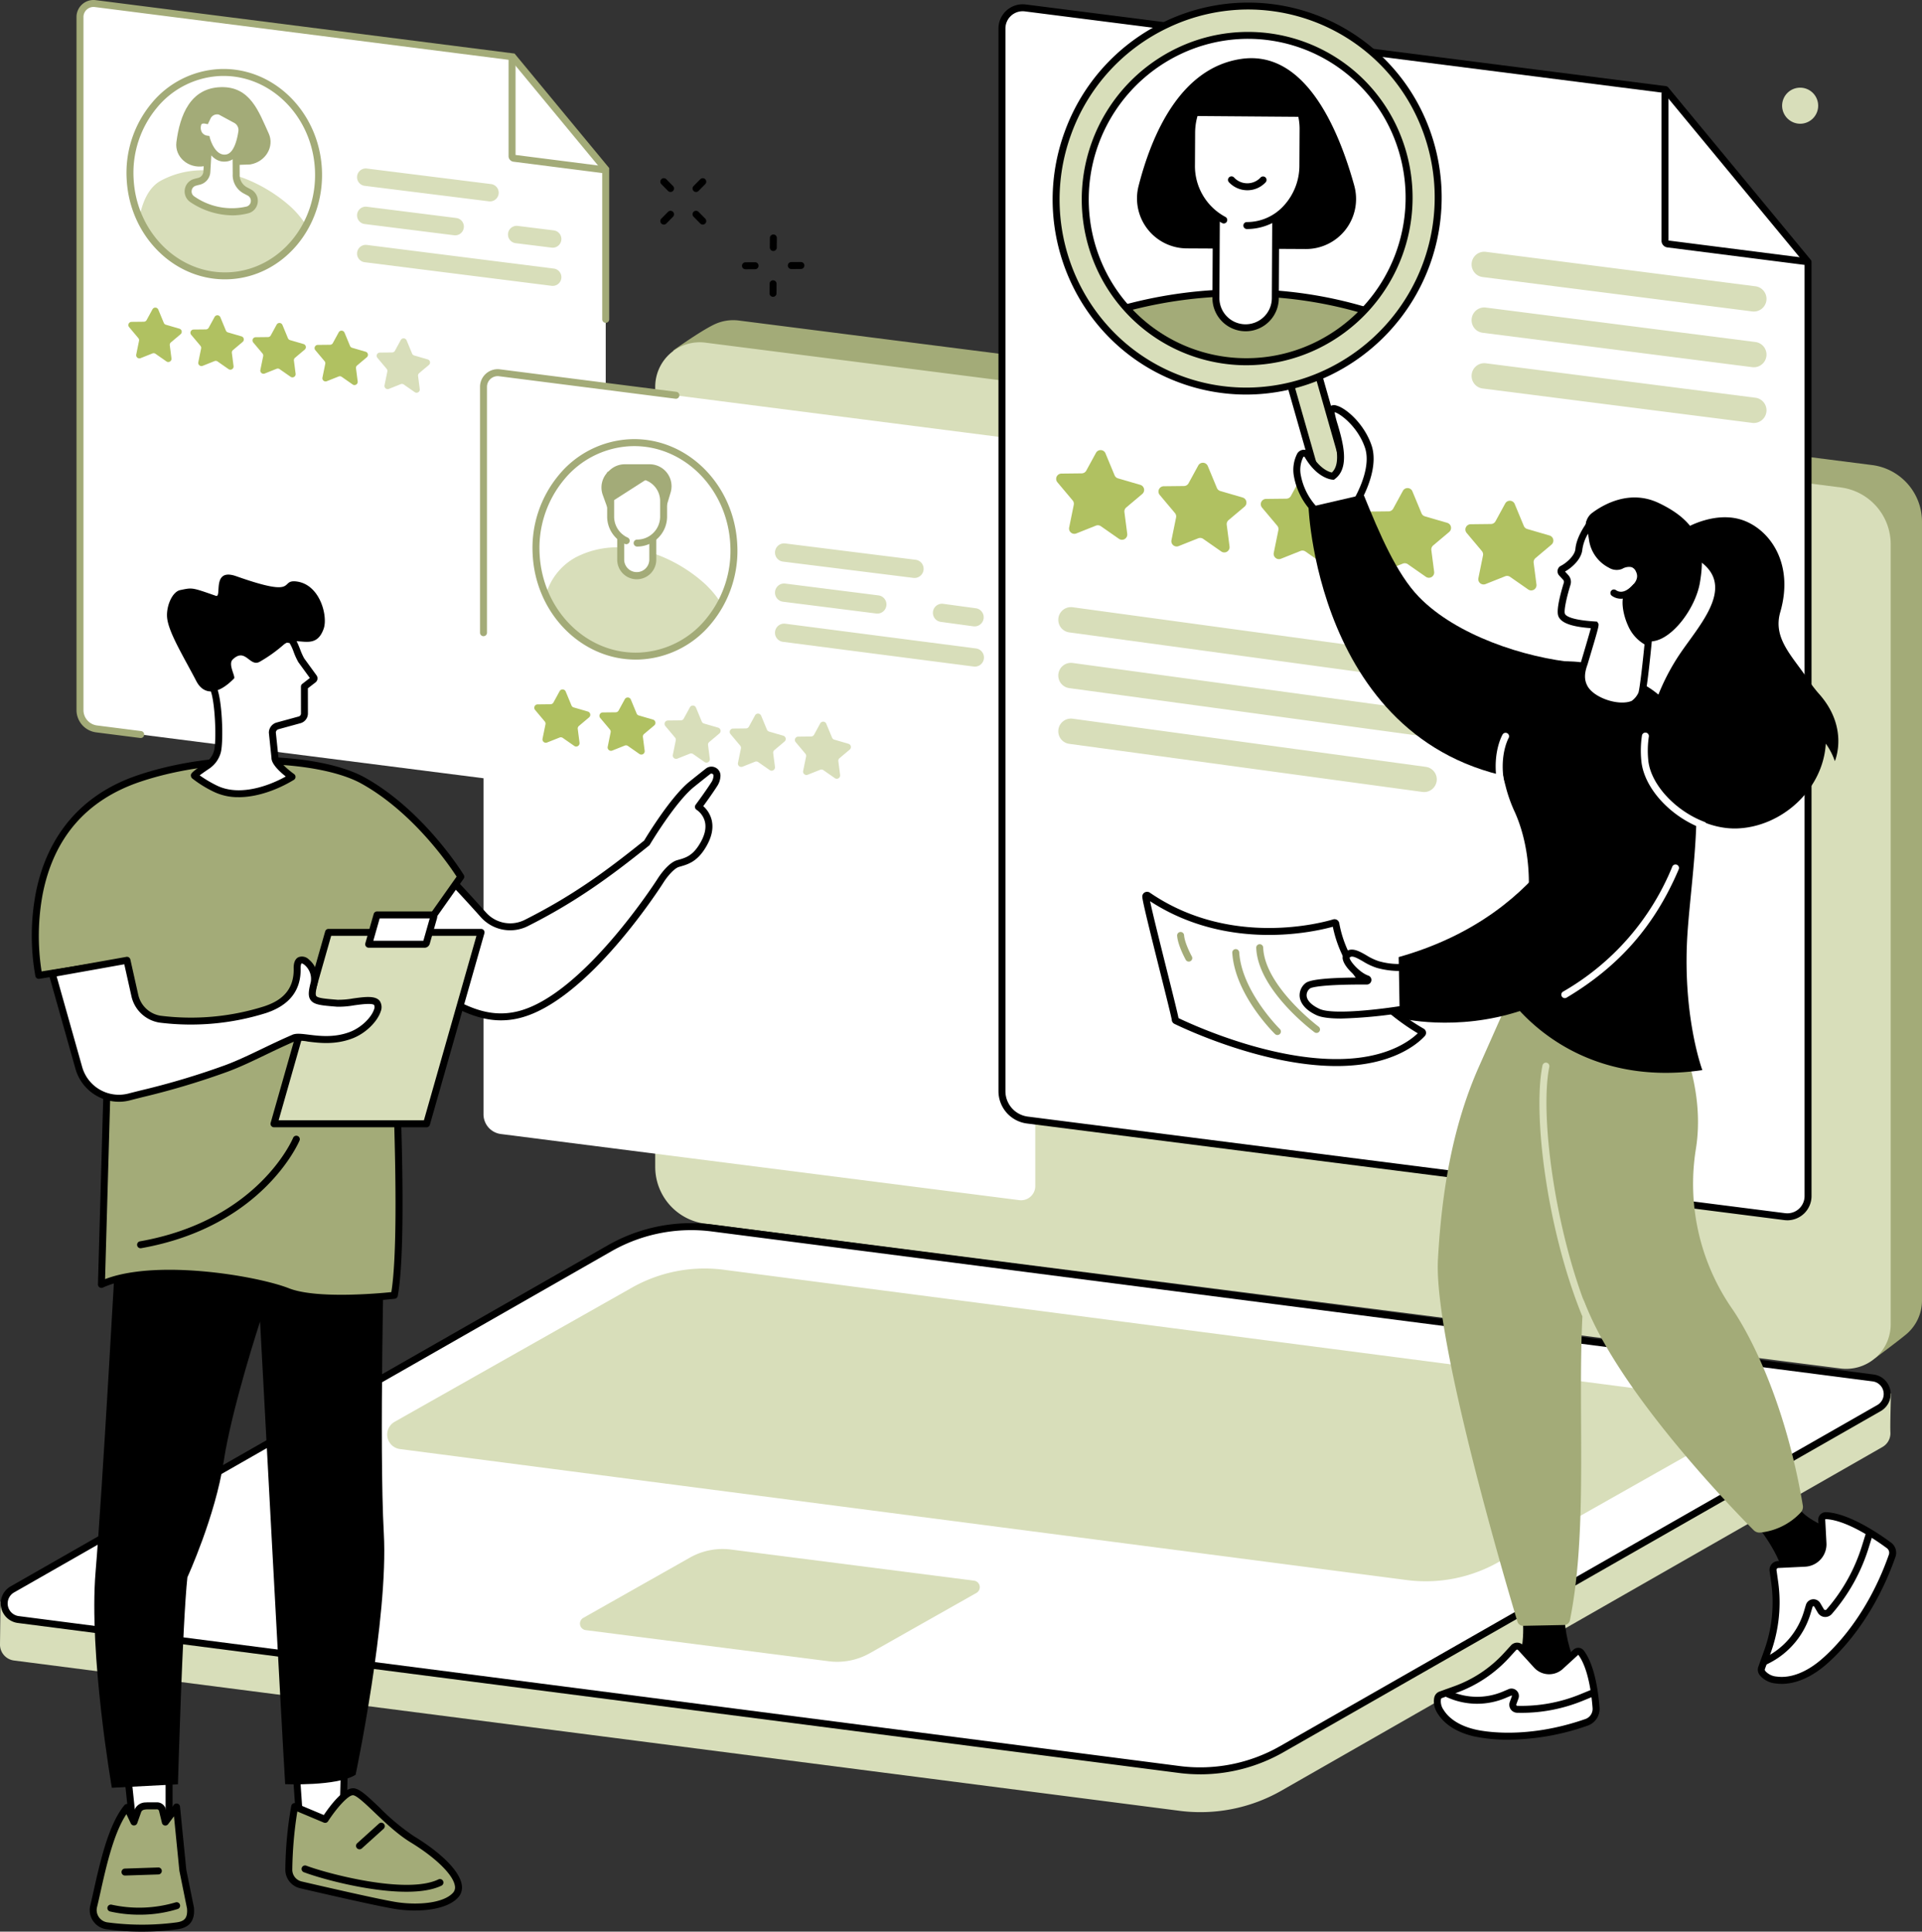 <svg xmlns="http://www.w3.org/2000/svg" width="548.421" height="551.17" viewBox="0 0 548.421 551.17">
  <rect x="0" y="0" width="548.421" height="551.17" fill="#333333" stroke="none"/>
  <g id="ilu2" transform="translate(-2139.361 -1704.115)">
    <path id="Path_1858" data-name="Path 1858" d="M1741.061,434.008l-324.3-45.1a16.308,16.308,0,0,1-14.244-16.177l-4.449-226.2s7.393-5.329,11.583-7.372a12.588,12.588,0,0,1,7.141-1.169l323.338,41.235A16.308,16.308,0,0,1,1754.37,195.4V417.573a12.625,12.625,0,0,1-4.627,9.79c-2.587,2.127-8.682,6.645-8.682,6.645" transform="translate(933.411 1657.586)" fill="#a3ab78"/>
    <path id="Path_1859" data-name="Path 1859" d="M1728.51,440.228l-323.955-41.314a16.339,16.339,0,0,1-14.271-16.207v-222.6a12.7,12.7,0,0,1,14.3-12.594l323.955,41.314a16.338,16.338,0,0,1,14.272,16.207v222.6a12.7,12.7,0,0,1-14.3,12.594" transform="translate(936.037 1654.37)" fill="#d8deba"/>
    <path id="Path_1860" data-name="Path 1860" d="M1444.677,695.181,1112.137,652.3a4.584,4.584,0,0,1-4.038-4.692c.023-1.5.145-12.089.145-12.089L1284.076,535c8.81-5.032,20.208-6.975,30.271-5.687l328.341,42.356a5.626,5.626,0,0,1,4.454,3.37l.528,1.236s-.282,8.828-.168,10.89a4.512,4.512,0,0,1-2.325,4.242l-171.417,98.01a46.685,46.685,0,0,1-29.082,5.767" transform="translate(1031.262 1525.626)" fill="#d8deba"/>
    <path id="Path_1861" data-name="Path 1861" d="M1445.283,683.174l-331.352-42.8a4.621,4.621,0,0,1-1.7-8.6l170.5-97.378a46.685,46.685,0,0,1,29.082-5.767l331.352,42.8a4.621,4.621,0,0,1,1.7,8.6l-170.5,97.379a46.685,46.685,0,0,1-29.082,5.767" transform="translate(1030.656 1525.853)" fill="#fff"/>
    <path id="Path_1862" data-name="Path 1862" d="M1450.632,684.037a47.219,47.219,0,0,1-5.982-.38h0l-331.352-42.8a5.615,5.615,0,0,1-2.07-10.445l170.5-97.377a48,48,0,0,1,29.7-5.891l331.353,42.806a5.614,5.614,0,0,1,2.07,10.444l-170.5,97.379a48.006,48.006,0,0,1-23.719,6.27m-5.73-2.352a45.971,45.971,0,0,0,28.463-5.645l170.5-97.378a3.627,3.627,0,0,0-1.338-6.747l-331.353-42.8a45.983,45.983,0,0,0-28.461,5.646l-170.5,97.378a3.627,3.627,0,0,0,1.338,6.747l331.353,42.8Z" transform="translate(1031.163 1526.356)"/>
    <path id="Path_1863" data-name="Path 1863" d="M1565.824,635.218,1278.5,597.83a4.173,4.173,0,0,1-1.54-7.764l67.558-38.2a42.169,42.169,0,0,1,26.267-5.21l287.324,37.388a4.173,4.173,0,0,1,1.54,7.764l-67.559,38.2a42.158,42.158,0,0,1-26.266,5.21" transform="translate(974.99 1519.755)" fill="#d8deba"/>
    <path id="Path_1864" data-name="Path 1864" d="M1428.851,699.14l-69.346-8.883a1.876,1.876,0,0,1-.692-3.489l30.36-17.164a18.947,18.947,0,0,1,11.8-2.341l69.346,8.882a1.876,1.876,0,0,1,.692,3.49l-30.36,17.165a18.951,18.951,0,0,1-11.8,2.341" transform="translate(946.976 1478.994)" fill="#d8deba"/>
    <path id="Path_1865" data-name="Path 1865" d="M1288.206,226.464l-140.933-17.973a5.414,5.414,0,0,1-4.729-5.37V5.362A3.863,3.863,0,0,1,1146.9,1.53l119.135,15.193,26.527,32.09V222.632a3.863,3.863,0,0,1-4.352,3.832" transform="translate(1019.638 1703.609)" fill="#fff"/>
    <path id="Path_1866" data-name="Path 1866" d="M1159.373,210.587a1.043,1.043,0,0,1-.127-.008l-12.6-1.607a6.42,6.42,0,0,1-5.6-6.355V4.857a4.857,4.857,0,0,1,5.472-4.818l119.525,15.243,27,32.669V91.122a.994.994,0,1,1-1.988,0V48.666l-26.049-31.512L1146.264,2.01a2.87,2.87,0,0,0-3.232,2.846v197.76a4.428,4.428,0,0,0,3.861,4.383l12.6,1.607a.994.994,0,0,1-.125,1.98" transform="translate(1020.144 1704.115)" fill="#a3ab78"/>
    <path id="Path_1867" data-name="Path 1867" d="M1354.656,57.419a1.04,1.04,0,0,1-.127-.008l-26-3.317a1.6,1.6,0,0,1-1.4-1.586V24.551a.994.994,0,0,1,1.988,0V52.166l25.664,3.274a.994.994,0,0,1-.125,1.98" transform="translate(957.349 1696.165)" fill="#a3ab78"/>
    <path id="Path_1868" data-name="Path 1868" d="M1171.917,133.031l1.576,3.8a.917.917,0,0,0,.589.528l3.868,1.129a.915.915,0,0,1,.333,1.578l-2.769,2.333a.914.914,0,0,0-.318.817l.483,3.749a.915.915,0,0,1-1.431.868l-3.132-2.185a.916.916,0,0,0-.862-.1l-3.394,1.352a.915.915,0,0,1-1.236-1.033l.8-3.918a.916.916,0,0,0-.2-.771l-2.636-3.138a.915.915,0,0,1,.691-1.5l3.515-.038a.917.917,0,0,0,.794-.476l1.678-3.076a.915.915,0,0,1,1.649.087" transform="translate(1012.609 1659.413)" fill="#b0c161"/>
    <path id="Path_1869" data-name="Path 1869" d="M1198.651,136.339l1.576,3.8a.92.92,0,0,0,.59.528l3.868,1.129a.915.915,0,0,1,.333,1.578l-2.768,2.333a.912.912,0,0,0-.318.817l.483,3.749a.915.915,0,0,1-1.431.868l-3.132-2.185a.916.916,0,0,0-.862-.1l-3.394,1.352a.915.915,0,0,1-1.236-1.033l.8-3.918a.916.916,0,0,0-.2-.771l-2.635-3.138a.915.915,0,0,1,.691-1.5l3.514-.038a.915.915,0,0,0,.794-.476l1.678-3.076a.915.915,0,0,1,1.649.087" transform="translate(1003.587 1658.297)" fill="#b0c161"/>
    <path id="Path_1870" data-name="Path 1870" d="M1225.384,139.648l1.576,3.8a.915.915,0,0,0,.589.528l3.868,1.129a.915.915,0,0,1,.333,1.578l-2.769,2.333a.914.914,0,0,0-.318.817l.483,3.749a.915.915,0,0,1-1.431.868l-3.132-2.185a.917.917,0,0,0-.863-.1l-3.393,1.352a.915.915,0,0,1-1.236-1.033l.8-3.918a.914.914,0,0,0-.2-.771l-2.636-3.139a.915.915,0,0,1,.691-1.5l3.515-.038a.915.915,0,0,0,.794-.476l1.677-3.076a.915.915,0,0,1,1.649.087" transform="translate(994.566 1657.18)" fill="#b0c161"/>
    <path id="Path_1871" data-name="Path 1871" d="M1252.118,142.957l1.576,3.8a.916.916,0,0,0,.589.528l3.868,1.129a.915.915,0,0,1,.333,1.578l-2.769,2.333a.914.914,0,0,0-.318.817l.483,3.749a.915.915,0,0,1-1.431.868l-3.132-2.185a.917.917,0,0,0-.863-.1l-3.393,1.352a.915.915,0,0,1-1.236-1.033l.8-3.918a.916.916,0,0,0-.2-.771l-2.636-3.138a.915.915,0,0,1,.691-1.5l3.515-.038a.916.916,0,0,0,.794-.476l1.677-3.076a.915.915,0,0,1,1.649.087" transform="translate(985.544 1656.063)" fill="#b0c161"/>
    <path id="Path_1872" data-name="Path 1872" d="M1278.852,146.265l1.576,3.8a.916.916,0,0,0,.589.528l3.868,1.129a.915.915,0,0,1,.333,1.578l-2.77,2.333a.915.915,0,0,0-.317.817l.483,3.749a.915.915,0,0,1-1.431.868l-3.132-2.185a.917.917,0,0,0-.863-.1l-3.393,1.352a.915.915,0,0,1-1.236-1.033l.8-3.918a.916.916,0,0,0-.2-.771l-2.636-3.138a.915.915,0,0,1,.69-1.5l3.516-.038a.916.916,0,0,0,.794-.476l1.677-3.076a.915.915,0,0,1,1.649.087" transform="translate(976.523 1654.947)" fill="#d8deba"/>
    <path id="Path_1873" data-name="Path 1873" d="M1164.125,61.551c.79,16.01,13.458,28.4,28.3,27.663s26.224-14.3,25.434-30.315-13.459-28.4-28.3-27.663-26.224,14.3-25.434,30.315" transform="translate(1012.369 1693.585)" fill="#fff"/>
    <path id="Path_1874" data-name="Path 1874" d="M1174.333,76.249c13.633-7.238,29.221.343,37.2,7.714a27.22,27.22,0,0,1,4.184,5.052c-4.387,8.236-12.457,13.945-21.935,14.412-11.161.551-21.094-6.321-25.667-16.576.887-4.509,2.658-8.711,6.221-10.6" transform="translate(1011.01 1679.371)" fill="#d8deba"/>
    <path id="Path_1875" data-name="Path 1875" d="M1205.128,59.584c4.368-.742,6.97-5.1,5.247-8.859-2.832-6.18-5.226-13.4-13.6-13.193-8.729.215-11.736,7.939-12.73,15.7-.538,4.2,3.388,7.614,7.854,6.856Z" transform="translate(1005.651 1691.451)" fill="#a3ab78"/>
    <path id="Path_1876" data-name="Path 1876" d="M1195.149,56.32l-.68,11.692a2.983,2.983,0,0,1-2.285,2.729c-.366.087-.743.187-1.12.294a2.693,2.693,0,0,0-.7,4.851A19.684,19.684,0,0,0,1206,78.9a2.691,2.691,0,0,0,.57-4.983l-1.126-.6a4.92,4.92,0,0,1-2.613-4.593l-.076-11.372Z" transform="translate(1003.92 1685.109)" fill="#fff"/>
    <path id="Path_1877" data-name="Path 1877" d="M1201.091,79.87a21.819,21.819,0,0,1-11.779-3.727,3.667,3.667,0,0,1-1.646-3.659,3.628,3.628,0,0,1,2.62-2.981c.391-.111.782-.215,1.162-.3a1.975,1.975,0,0,0,1.522-1.821l.743-12.763,9.529,1.3.082,12.234a3.962,3.962,0,0,0,2.084,3.721l1.127.6a3.67,3.67,0,0,1,1.937,3.711,3.631,3.631,0,0,1-2.73,3.113,18.924,18.924,0,0,1-4.651.584m-5.518-23-.619,10.619a3.949,3.949,0,0,1-3.047,3.639c-.352.083-.715.18-1.077.283a1.64,1.64,0,0,0-1.2,1.365,1.679,1.679,0,0,0,.764,1.7,18.717,18.717,0,0,0,14.859,2.884,1.635,1.635,0,0,0,1.244-1.424,1.681,1.681,0,0,0-.894-1.717l-1.127-.6a5.931,5.931,0,0,1-3.141-5.52l-.072-10.454Z" transform="translate(1004.426 1685.685)" fill="#a3ab78"/>
    <path id="Path_1878" data-name="Path 1878" d="M1199.642,47.924l4.426,2.392a3.309,3.309,0,0,1,1.7,3.39c-.395,2.74-1.457,6.964-4.267,7.471-4.2.759-5.787-5.363-5.787-5.363a3.2,3.2,0,0,1-2.083-1.259c-.995-1.553-.983-4.647,1.869-4.114l.45-.94a3.044,3.044,0,0,1,3.7-1.577" transform="translate(1002.601 1687.994)" fill="#fff"/>
    <path id="Path_1879" data-name="Path 1879" d="M1200.247,61.735c-3.6,0-5.305-4.045-5.826-5.593a3.9,3.9,0,0,1-2.135-1.556,4.441,4.441,0,0,1-.224-4.55,2.609,2.609,0,0,1,2.333-1.155l.15-.315a4.047,4.047,0,0,1,4.9-2.09l.162.07,4.426,2.392a4.321,4.321,0,0,1,2.209,4.4c-.5,3.462-1.786,7.714-5.074,8.308a5.2,5.2,0,0,1-.922.085m-5.874-10.867c-.476,0-.612.2-.663.278a2.581,2.581,0,0,0,.249,2.368,2.216,2.216,0,0,0,1.376.81l.664.087.168.648c.013.051,1.413,5.227,4.648,4.634,2.319-.419,3.192-4.78,3.46-6.635a2.325,2.325,0,0,0-1.187-2.373l-4.34-2.345a2.056,2.056,0,0,0-2.412,1.085l-.78,1.627-.749-.14a2.366,2.366,0,0,0-.435-.044" transform="translate(1003.108 1688.499)" fill="#a3ab78"/>
    <path id="Path_1880" data-name="Path 1880" d="M1190.671,89.733c-14.8,0-27.252-12.572-28.044-28.639a31.017,31.017,0,0,1,7.088-21.574A26.751,26.751,0,0,1,1189,29.737c15.349-.755,28.521,12.075,29.337,28.607s-11.017,30.6-26.377,31.357c-.432.021-.864.032-1.293.032m-.376-58.04q-.594,0-1.194.029a24.785,24.785,0,0,0-17.864,9.075,29.04,29.04,0,0,0-6.625,20.2c.762,15.437,12.986,27.421,27.254,26.72s25.252-13.837,24.49-29.274c-.741-15-12.313-26.75-26.061-26.75" transform="translate(1012.875 1694.091)" fill="#a3ab78"/>
    <path id="Path_1881" data-name="Path 1881" d="M1261.875,91.488V91.5a2.48,2.48,0,0,0,2.17,2.46l25.519,3.205a2.479,2.479,0,0,0,2.788-2.46V94.7a2.479,2.479,0,0,0-2.17-2.459l-25.519-3.211a2.479,2.479,0,0,0-2.789,2.46" transform="translate(979.369 1674.078)" fill="#d8deba"/>
    <path id="Path_1882" data-name="Path 1882" d="M1326.875,99.748v0a2.479,2.479,0,0,0,2.174,2.46l10.279,1.275a2.479,2.479,0,0,0,2.785-2.461h0a2.479,2.479,0,0,0-2.174-2.46l-10.28-1.277a2.479,2.479,0,0,0-2.785,2.461" transform="translate(957.434 1671.291)" fill="#d8deba"/>
    <path id="Path_1883" data-name="Path 1883" d="M1302.29,79.471h0a2.479,2.479,0,0,0-2.171-2.46l-35.457-4.436a2.479,2.479,0,0,0-2.787,2.46v.011a2.48,2.48,0,0,0,2.172,2.461l35.456,4.425a2.479,2.479,0,0,0,2.787-2.46" transform="translate(979.369 1679.631)" fill="#d8deba"/>
    <path id="Path_1884" data-name="Path 1884" d="M1320.179,114.684h0a2.48,2.48,0,0,0-2.168-2.46l-53.345-6.742a2.479,2.479,0,0,0-2.79,2.459v.011a2.479,2.479,0,0,0,2.169,2.46l53.345,6.731a2.479,2.479,0,0,0,2.79-2.46" transform="translate(979.369 1668.526)" fill="#d8deba"/>
    <path id="Path_1885" data-name="Path 1885" d="M1469.206,396.607l-147.915-18.863a5.681,5.681,0,0,1-4.962-5.636V164.554a4.055,4.055,0,0,1,4.568-4.022l152.828,19.609.048,212.444a4.054,4.054,0,0,1-4.567,4.022" transform="translate(960.993 1649.953)" fill="#fff"/>
    <path id="Path_1886" data-name="Path 1886" d="M1315.824,235.184a.993.993,0,0,1-.994-.994V164.047a5.048,5.048,0,0,1,5.687-5.008l50.332,6.419a.994.994,0,0,1-.252,1.972l-50.332-6.419a3.06,3.06,0,0,0-3.448,3.036v70.143a.994.994,0,0,1-.994.994" transform="translate(961.499 1650.46)" fill="#a3ab78"/>
    <path id="Path_1887" data-name="Path 1887" d="M1347.157,297.5l1.654,3.987a.959.959,0,0,0,.618.554l4.06,1.185a.96.96,0,0,1,.35,1.656l-2.906,2.449a.962.962,0,0,0-.333.857l.507,3.934a.96.96,0,0,1-1.5.911l-3.287-2.293a.961.961,0,0,0-.905-.1l-3.562,1.418a.96.96,0,0,1-1.3-1.084l.837-4.112a.96.96,0,0,0-.206-.81l-2.766-3.294a.961.961,0,0,1,.726-1.578l3.689-.04a.959.959,0,0,0,.833-.5l1.761-3.228a.961.961,0,0,1,1.731.092" transform="translate(953.616 1603.923)" fill="#b0c161"/>
    <path id="Path_1888" data-name="Path 1888" d="M1375.215,300.969l1.654,3.987a.96.96,0,0,0,.618.554l4.059,1.185a.96.96,0,0,1,.35,1.656l-2.906,2.449a.961.961,0,0,0-.333.857l.507,3.934a.961.961,0,0,1-1.5.911l-3.287-2.293a.961.961,0,0,0-.9-.1l-3.562,1.418a.96.96,0,0,1-1.3-1.084l.837-4.112a.961.961,0,0,0-.206-.81l-2.766-3.294a.961.961,0,0,1,.726-1.578l3.689-.04a.96.96,0,0,0,.833-.5l1.761-3.228a.961.961,0,0,1,1.731.092" transform="translate(944.147 1602.751)" fill="#b0c161"/>
    <path id="Path_1889" data-name="Path 1889" d="M1403.273,304.441l1.654,3.987a.96.96,0,0,0,.618.554l4.059,1.185a.96.96,0,0,1,.35,1.656l-2.906,2.449a.962.962,0,0,0-.333.857l.507,3.934a.96.96,0,0,1-1.5.911l-3.287-2.293a.961.961,0,0,0-.9-.1L1397.966,319a.96.96,0,0,1-1.3-1.084l.837-4.112a.96.96,0,0,0-.206-.81l-2.766-3.294a.961.961,0,0,1,.725-1.578l3.689-.04a.96.96,0,0,0,.833-.5l1.761-3.228a.961.961,0,0,1,1.731.092" transform="translate(934.679 1601.579)" fill="#d8deba"/>
    <path id="Path_1890" data-name="Path 1890" d="M1431.331,307.914l1.654,3.987a.96.96,0,0,0,.618.554l4.059,1.185a.96.96,0,0,1,.35,1.656l-2.907,2.449a.963.963,0,0,0-.333.857l.507,3.934a.96.96,0,0,1-1.5.911l-3.287-2.293a.961.961,0,0,0-.905-.1l-3.562,1.418a.96.96,0,0,1-1.3-1.084l.837-4.112a.96.96,0,0,0-.206-.81l-2.766-3.294a.961.961,0,0,1,.726-1.578l3.689-.04a.96.96,0,0,0,.833-.5l1.761-3.228a.961.961,0,0,1,1.73.092" transform="translate(925.21 1600.407)" fill="#d8deba"/>
    <path id="Path_1891" data-name="Path 1891" d="M1459.389,311.386l1.655,3.986a.96.96,0,0,0,.618.554l4.059,1.185a.96.96,0,0,1,.35,1.656l-2.906,2.449a.961.961,0,0,0-.334.857l.507,3.934a.96.96,0,0,1-1.5.911l-3.287-2.293a.961.961,0,0,0-.9-.1l-3.562,1.419a.961.961,0,0,1-1.3-1.085l.837-4.112a.96.96,0,0,0-.206-.81l-2.766-3.294a.96.96,0,0,1,.725-1.578l3.689-.04a.959.959,0,0,0,.833-.5l1.761-3.228a.961.961,0,0,1,1.73.092" transform="translate(915.742 1599.235)" fill="#d8deba"/>
    <path id="Path_1892" data-name="Path 1892" d="M1338.979,222.476c.829,16.8,14.125,29.8,29.7,29.033s27.523-15.013,26.694-31.817-14.125-29.8-29.7-29.033-27.522,15.013-26.693,31.817" transform="translate(953.363 1639.786)" fill="#fff"/>
    <path id="Path_1893" data-name="Path 1893" d="M1351.839,238.5c13.449-6.84,28.522.055,36.894,7.792a28.591,28.591,0,0,1,4.391,5.3c-4.6,8.644-13.073,14.636-23.021,15.126-11.714.578-22.138-6.635-26.938-17.4a17.606,17.606,0,0,1,8.675-10.823" transform="translate(951.938 1624.577)" fill="#d8deba"/>
    <path id="Path_1894" data-name="Path 1894" d="M1384.254,200.949a6.26,6.26,0,0,0-3.391-1h-7.081a6.264,6.264,0,0,0-4.261,1.674l-.388.36a6.261,6.261,0,0,0-1.63,6.713l2.327,6.46,14.929-.093,2.107-7.06a6.265,6.265,0,0,0-2.611-7.057" transform="translate(943.85 1636.64)" fill="#a3ab78"/>
    <path id="Path_1895" data-name="Path 1895" d="M1382.021,205.792l-.014-.007-10.919,7v4.063a7.539,7.539,0,0,0,2.869,5.922v6.395a4.578,4.578,0,0,0,9.155,0v-6.221a7.544,7.544,0,0,0,3.091-6.1V212.4a7.306,7.306,0,0,0-4.181-6.6" transform="translate(942.515 1634.671)" fill="#fff"/>
    <path id="Path_1896" data-name="Path 1896" d="M1379.488,242.948a5.578,5.578,0,0,1-5.571-5.571v-6.261a.994.994,0,1,1,1.988,0v6.261a3.584,3.584,0,0,0,7.167,0v-6.065a.994.994,0,1,1,1.988,0v6.065a5.578,5.578,0,0,1-5.571,5.571" transform="translate(941.56 1626.459)" fill="#a3ab78"/>
    <path id="Path_1897" data-name="Path 1897" d="M1378.138,224.54a.994.994,0,0,1,0-1.988,6.571,6.571,0,0,0,6.563-6.563v-4.451a6.317,6.317,0,0,0-6.31-6.311h-6.817v10.762a6.583,6.583,0,0,0,3.847,5.977.994.994,0,1,1-.824,1.809,8.576,8.576,0,0,1-5.011-7.787V203.24h8.8a8.308,8.308,0,0,1,8.3,8.3v4.451a8.56,8.56,0,0,1-8.551,8.551" transform="translate(943.021 1635.53)" fill="#a3ab78"/>
    <path id="Path_1898" data-name="Path 1898" d="M1366.864,252.028c-15.507,0-28.552-13.174-29.383-30.01a32.5,32.5,0,0,1,7.427-22.608,28.027,28.027,0,0,1,20.21-10.25c16.089-.808,29.883,12.653,30.739,29.977a32.511,32.511,0,0,1-7.428,22.609A28.029,28.029,0,0,1,1368.219,252c-.453.022-.906.033-1.355.033m-.392-60.914q-.626,0-1.256.031a26.063,26.063,0,0,0-18.785,9.541,30.524,30.524,0,0,0-6.965,21.233c.778,15.774,12.945,28.12,27.4,28.121.417,0,.835-.01,1.256-.031a26.057,26.057,0,0,0,18.784-9.541,30.521,30.521,0,0,0,6.965-21.233c-.779-15.773-12.945-28.121-27.4-28.121" transform="translate(953.87 1640.293)" fill="#a3ab78"/>
    <path id="Path_1899" data-name="Path 1899" d="M1441.875,253.9v.018a2.6,2.6,0,0,0,2.273,2.579l26.6,3.361a2.6,2.6,0,0,0,2.925-2.578v-.013a2.6,2.6,0,0,0-2.273-2.578l-26.6-3.367a2.6,2.6,0,0,0-2.925,2.578" transform="translate(918.627 1619.313)" fill="#d8deba"/>
    <path id="Path_1900" data-name="Path 1900" d="M1509.875,262.614v0a2.6,2.6,0,0,0,2.249,2.575l9.378,1.276a2.6,2.6,0,0,0,.7-5.15l-9.378-1.277a2.6,2.6,0,0,0-2.95,2.575" transform="translate(895.68 1616.371)" fill="#d8deba"/>
    <path id="Path_1901" data-name="Path 1901" d="M1484.278,241.288v-.008A2.6,2.6,0,0,0,1482,238.7l-37.206-4.656a2.6,2.6,0,0,0-2.921,2.579v.019a2.6,2.6,0,0,0,2.276,2.579l37.206,4.645a2.6,2.6,0,0,0,2.921-2.579" transform="translate(918.627 1625.142)" fill="#d8deba"/>
    <path id="Path_1902" data-name="Path 1902" d="M1501.5,278.24v0a2.6,2.6,0,0,0-2.265-2.577l-54.431-7.06a2.6,2.6,0,0,0-2.933,2.577v.017a2.6,2.6,0,0,0,2.265,2.577l54.431,7.048a2.6,2.6,0,0,0,2.932-2.577" transform="translate(918.627 1613.482)" fill="#d8deba"/>
    <path id="Path_1903" data-name="Path 1903" d="M1762.949,348.277l-216.09-27.558a8.3,8.3,0,0,1-7.25-8.233V9.266a5.924,5.924,0,0,1,6.673-5.876l182.668,23.3,40.673,49.2V342.4a5.924,5.924,0,0,1-6.673,5.876" transform="translate(885.646 1702.987)" fill="#fff"/>
    <path id="Path_1904" data-name="Path 1904" d="M1763.192,348.813a6.957,6.957,0,0,1-.875-.056L1546.227,321.2a9.314,9.314,0,0,1-8.118-9.219V8.76A6.917,6.917,0,0,1,1545.9,1.9l182.667,23.3a1,1,0,0,1,.64.352l40.672,49.2a1,1,0,0,1,.228.633V341.9a6.918,6.918,0,0,1-6.918,6.918M1545.027,3.831a4.93,4.93,0,0,0-4.93,4.929V311.981a7.32,7.32,0,0,0,6.382,7.247l216.09,27.558a4.929,4.929,0,0,0,5.553-4.89V75.741l-40.195-48.625L1545.65,3.871a4.937,4.937,0,0,0-.623-.04" transform="translate(886.152 1703.493)"/>
    <path id="Path_1905" data-name="Path 1905" d="M1864.433,88.717a1.042,1.042,0,0,1-.127-.008l-38.973-4.97a1.9,1.9,0,0,1-1.661-1.886V39.95a.994.994,0,1,1,1.987,0V81.776l38.9,4.961a.994.994,0,0,1-.125,1.98" transform="translate(789.787 1690.969)"/>
    <path id="Path_1906" data-name="Path 1906" d="M1826.018,121.866v-.009a3.612,3.612,0,0,0-3.154-3.583l-76.919-9.827a3.612,3.612,0,0,0-4.07,3.583v.025a3.613,3.613,0,0,0,3.155,3.584l76.919,9.811a3.612,3.612,0,0,0,4.069-3.583" transform="translate(817.39 1667.529)" fill="#d8deba"/>
    <path id="Path_1907" data-name="Path 1907" d="M1826.018,145.866v-.009a3.612,3.612,0,0,0-3.154-3.583l-76.919-9.827a3.612,3.612,0,0,0-4.07,3.583v.025a3.613,3.613,0,0,0,3.155,3.584l76.919,9.811a3.612,3.612,0,0,0,4.069-3.583" transform="translate(817.39 1659.43)" fill="#d8deba"/>
    <path id="Path_1908" data-name="Path 1908" d="M1826.018,169.866v-.009a3.612,3.612,0,0,0-3.154-3.583l-76.919-9.827a3.612,3.612,0,0,0-4.07,3.583v.025a3.613,3.613,0,0,0,3.155,3.584l76.919,9.811a3.612,3.612,0,0,0,4.069-3.583" transform="translate(817.39 1651.331)" fill="#d8deba"/>
    <path id="Path_1909" data-name="Path 1909" d="M1671.87,278.824h0a3.612,3.612,0,0,0-3.124-3.579l-100.77-13.74a3.612,3.612,0,0,0-4.1,3.579v.017a3.613,3.613,0,0,0,3.124,3.579L1667.77,282.4a3.612,3.612,0,0,0,4.1-3.579" transform="translate(877.457 1615.88)" fill="#d8deba"/>
    <path id="Path_1910" data-name="Path 1910" d="M1671.87,302.824h0a3.612,3.612,0,0,0-3.124-3.579l-100.77-13.74a3.612,3.612,0,0,0-4.1,3.579v.017a3.613,3.613,0,0,0,3.124,3.579L1667.77,306.4a3.612,3.612,0,0,0,4.1-3.579" transform="translate(877.457 1607.781)" fill="#d8deba"/>
    <path id="Path_1911" data-name="Path 1911" d="M1671.87,326.824h0a3.612,3.612,0,0,0-3.124-3.579l-100.77-13.74a3.612,3.612,0,0,0-4.1,3.579v.017a3.613,3.613,0,0,0,3.124,3.579L1667.77,330.4a3.612,3.612,0,0,0,4.1-3.579" transform="translate(877.457 1599.682)" fill="#d8deba"/>
    <path id="Path_1912" data-name="Path 1912" d="M1577.028,194.775l2.6,6.26a1.509,1.509,0,0,0,.971.87l6.375,1.86a1.509,1.509,0,0,1,.549,2.6l-4.564,3.845a1.509,1.509,0,0,0-.524,1.346l.8,6.178a1.509,1.509,0,0,1-2.359,1.43l-5.161-3.6a1.509,1.509,0,0,0-1.421-.164l-5.594,2.227a1.508,1.508,0,0,1-2.036-1.7l1.314-6.457a1.508,1.508,0,0,0-.323-1.271l-4.344-5.173a1.508,1.508,0,0,1,1.138-2.479l5.794-.064a1.506,1.506,0,0,0,1.307-.786l2.766-5.068a1.508,1.508,0,0,1,2.717.144" transform="translate(877.769 1638.701)" fill="#b0c161"/>
    <path id="Path_1913" data-name="Path 1913" d="M1621.089,200.228l2.6,6.26a1.509,1.509,0,0,0,.971.87l6.375,1.86a1.509,1.509,0,0,1,.549,2.6l-4.564,3.845a1.508,1.508,0,0,0-.524,1.346l.8,6.178a1.509,1.509,0,0,1-2.359,1.43l-5.161-3.6a1.509,1.509,0,0,0-1.421-.164l-5.594,2.227a1.509,1.509,0,0,1-2.036-1.7l1.314-6.457a1.508,1.508,0,0,0-.323-1.271l-4.344-5.173A1.509,1.509,0,0,1,1608.5,206l5.794-.064a1.506,1.506,0,0,0,1.307-.786l2.765-5.068a1.509,1.509,0,0,1,2.718.144" transform="translate(862.901 1636.86)" fill="#b0c161"/>
    <path id="Path_1914" data-name="Path 1914" d="M1665.15,205.681l2.6,6.26a1.509,1.509,0,0,0,.971.87l6.375,1.86a1.509,1.509,0,0,1,.549,2.6l-4.564,3.845a1.509,1.509,0,0,0-.524,1.346l.8,6.178a1.509,1.509,0,0,1-2.359,1.43l-5.161-3.6a1.509,1.509,0,0,0-1.421-.164l-5.594,2.227a1.509,1.509,0,0,1-2.036-1.7l1.314-6.457a1.507,1.507,0,0,0-.323-1.271l-4.344-5.173a1.509,1.509,0,0,1,1.139-2.479l5.794-.063a1.508,1.508,0,0,0,1.307-.786l2.766-5.068a1.509,1.509,0,0,1,2.718.144" transform="translate(848.032 1635.02)" fill="#b0c161"/>
    <path id="Path_1915" data-name="Path 1915" d="M1709.21,211.134l2.6,6.26a1.51,1.51,0,0,0,.97.87l6.375,1.86a1.509,1.509,0,0,1,.549,2.6l-4.564,3.845a1.509,1.509,0,0,0-.524,1.346l.8,6.178a1.509,1.509,0,0,1-2.359,1.43l-5.161-3.6a1.509,1.509,0,0,0-1.421-.164l-5.594,2.227a1.508,1.508,0,0,1-2.036-1.7l1.315-6.457a1.509,1.509,0,0,0-.323-1.271l-4.344-5.174a1.508,1.508,0,0,1,1.139-2.478l5.794-.064a1.507,1.507,0,0,0,1.307-.786l2.766-5.068a1.508,1.508,0,0,1,2.717.144" transform="translate(833.164 1633.18)" fill="#b0c161"/>
    <path id="Path_1916" data-name="Path 1916" d="M1753.271,216.587l2.6,6.26a1.509,1.509,0,0,0,.971.87l6.375,1.86a1.509,1.509,0,0,1,.549,2.6l-4.564,3.845a1.51,1.51,0,0,0-.524,1.346l.8,6.178a1.509,1.509,0,0,1-2.359,1.43l-5.161-3.6a1.509,1.509,0,0,0-1.421-.164l-5.594,2.227a1.508,1.508,0,0,1-2.036-1.7l1.314-6.457a1.507,1.507,0,0,0-.323-1.271l-4.344-5.173a1.509,1.509,0,0,1,1.139-2.479l5.794-.064a1.507,1.507,0,0,0,1.307-.786l2.765-5.068a1.509,1.509,0,0,1,2.718.144" transform="translate(818.295 1631.34)" fill="#b0c161"/>
    <path id="Path_1917" data-name="Path 1917" d="M1163.208,764.653l1.577,15.021,10.156,1.191v-17.81Z" transform="translate(1012.665 1446.617)" fill="#fff"/>
    <path id="Path_1918" data-name="Path 1918" d="M1174.435,781.352a.978.978,0,0,1-.116-.006l-10.157-1.191a.994.994,0,0,1-.872-.884l-1.577-15.021a1,1,0,0,1,.854-1.089l11.733-1.6a.995.995,0,0,1,1.128.985v17.81a.992.992,0,0,1-.994.994m-9.251-3.078,8.257.967V763.686L1163.79,765Z" transform="translate(1013.171 1447.123)"/>
    <path id="Path_1919" data-name="Path 1919" d="M1172.152,811.959a75.991,75.991,0,0,1-19.984-.008,4.54,4.54,0,0,1-3.8-5.578c1.794-7.293,4.223-21.788,9.529-28.2l1.98,4.14,1.157-3.274a2.67,2.67,0,0,1,2.521-1.324l2.673,0a1.612,1.612,0,0,1,1.78,1.267l.815,3.362,3.2-4.306,1.793,18.062,2.182,10.77c.307,3.617-1.387,4.738-3.847,5.084" transform="translate(1017.717 1441.672)" fill="#a3ab78"/>
    <path id="Path_1920" data-name="Path 1920" d="M1161.637,813.107a73.987,73.987,0,0,1-10.11-.678,5.534,5.534,0,0,1-4.627-6.8c.306-1.244.637-2.73.989-4.3,1.77-7.934,4.194-18.8,8.74-24.292a.994.994,0,0,1,1.662.2l.946,1.978.359-1.014a.891.891,0,0,1,.036-.09,3.419,3.419,0,0,1,3.122-1.873c.066-.006.125-.009.174-.016a1.062,1.062,0,0,0,.127-.008l2.616,0a2.621,2.621,0,0,1,2.807,2.057l.309,1.272,1.933-2.6a.994.994,0,0,1,1.787.494l1.789,18.011,2.172,10.722c.007.038.012.075.016.113.31,3.651-1.228,5.663-4.7,6.152a74.546,74.546,0,0,1-10.148.67m10.009-1.654h0Zm-14.436-31.868c-3.653,5.463-5.789,15.036-7.381,22.175-.353,1.583-.687,3.08-1,4.344a3.492,3.492,0,0,0,.507,2.829,3.563,3.563,0,0,0,2.46,1.527,74.466,74.466,0,0,0,19.709.009c2.075-.291,3.233-1.035,3-3.959l-2.17-10.713a.872.872,0,0,1-.015-.1l-1.54-15.5-1.665,2.242a.994.994,0,0,1-1.764-.358l-.815-3.362a.632.632,0,0,0-.69-.516,1,1,0,0,1-.126.008l-2.616,0-.2.017c-.654.052-1.178.137-1.461.7l-1.14,3.222a.993.993,0,0,1-1.833.1Z" transform="translate(1018.222 1442.179)"/>
    <path id="Path_1921" data-name="Path 1921" d="M1163.387,822.786a37.218,37.218,0,0,1-8.263-.914.994.994,0,0,1,.441-1.939,36.531,36.531,0,0,0,18.226-.654.994.994,0,0,1,.66,1.875,36.091,36.091,0,0,1-11.064,1.631" transform="translate(1015.654 1427.662)"/>
    <path id="Path_1922" data-name="Path 1922" d="M1161.407,806.57a.994.994,0,0,1-.032-1.987l9.52-.315a.977.977,0,0,1,1.026.961,1,1,0,0,1-.961,1.026l-9.52.314h-.033" transform="translate(1013.608 1432.71)"/>
    <path id="Path_1923" data-name="Path 1923" d="M1235.01,753.4l1.522,21.92h12.221l.568-21.92Z" transform="translate(988.435 1449.876)" fill="#fff"/>
    <path id="Path_1924" data-name="Path 1924" d="M1248.246,775.8h-12.221a.994.994,0,0,1-.992-.925l-1.522-21.92a.995.995,0,0,1,.992-1.063h14.311a.993.993,0,0,1,.994,1.02l-.568,21.92a.993.993,0,0,1-.994.968m-11.293-1.988h10.326l.517-19.933h-12.227Z" transform="translate(988.941 1450.382)"/>
    <path id="Path_1925" data-name="Path 1925" d="M1232.488,793.853a4.411,4.411,0,0,0,3.406,4.364c7.025,1.635,22.853,5.276,27.368,5.948,5.859.873,13.723.4,16.819-3.025s-2.848-10.116-12.355-15.913c-7.12-4.342-13.863-13.165-16.711-13.558s-8.165,7.87-8.165,7.87l-8.691-3.65a107.619,107.619,0,0,0-1.671,17.964" transform="translate(989.286 1443.714)" fill="#a3ab78"/>
    <path id="Path_1926" data-name="Path 1926" d="M1267.965,805.039a36.7,36.7,0,0,1-5.357-.4c-4.588-.683-20.722-4.4-27.447-5.963a5.435,5.435,0,0,1-4.174-5.347,109.7,109.7,0,0,1,1.691-18.148.993.993,0,0,1,1.358-.718l7.93,3.33c1.721-2.566,5.755-8.023,8.677-7.618,1.643.227,3.7,2.122,7.186,5.452a62.944,62.944,0,0,0,9.907,8.243c7.96,4.852,13.045,10.038,13.6,13.87a4.231,4.231,0,0,1-1.027,3.558c-2.412,2.67-7.346,3.737-12.347,3.737m-33.554-28.259a113.645,113.645,0,0,0-1.435,16.583,3.435,3.435,0,0,0,2.638,3.382c6.7,1.56,22.772,5.26,27.288,5.933,5.727.85,13.156.37,15.936-2.708a2.243,2.243,0,0,0,.535-1.939c-.458-3.155-5.431-8.045-12.67-12.458-3.7-2.256-7.328-5.719-10.244-8.5-2.457-2.345-5-4.77-6.085-4.92-1.342-.188-4.79,3.689-7.194,7.422a.992.992,0,0,1-1.22.378Zm-2.429,16.568h0Z" transform="translate(989.792 1444.22)"/>
    <path id="Path_1927" data-name="Path 1927" d="M1267.88,810.905c-10.716,0-24.292-3.694-29.252-5.581a.994.994,0,1,1,.707-1.858c5.646,2.146,28.5,8.339,37.7,3.91a.994.994,0,1,1,.863,1.791c-2.59,1.248-6.116,1.738-10.02,1.738" transform="translate(987.43 1433.001)"/>
    <path id="Path_1928" data-name="Path 1928" d="M1262.428,792.576a.994.994,0,0,1-.666-1.732l6.215-5.607a.994.994,0,1,1,1.332,1.476l-6.216,5.607a.992.992,0,0,1-.665.256" transform="translate(979.518 1439.217)"/>
    <path id="Path_1929" data-name="Path 1929" d="M1154.85,536s-3.787,68.526-5.769,92.182,4.635,61.68,4.635,61.68l18.864-.991s1.293-46.234,2.694-59.072c0,0,7.969-17.405,10.33-32.928s10.407-40.042,10.407-40.042,6.533,122.38,7.163,132c0,0,14.793.659,20.1-2.678,0,0,9.4-44.624,8.048-68.9s.132-84.6.132-84.6Z" transform="translate(1017.557 1524.371)"/>
    <path id="Path_1930" data-name="Path 1930" d="M1287.884,359.273c.882-.069,8.233,7.957,13.387,13.716a10.22,10.22,0,0,0,12.223,2.292c12.818-6.456,22.181-13.034,34.375-22.848,0,0,7.329-12.319,12.857-16.76,2.188-1.758,3.645-2.911,4.609-3.664a1.58,1.58,0,0,1,2.556,1.27,4.641,4.641,0,0,1-.769,2.394c-1.733,2.718-4.532,6.477-4.532,6.477s6.1,3.6.907,11.573c-2.165,3.329-4.324,3.938-6.686,4.6-2.4.668-5.037,4.9-5.037,4.9s-21.125,33.272-40.268,38.181c-13.807,3.54-23.517-7.451-39.828-15.755Z" transform="translate(976.061 1592.19)" fill="#fff"/>
    <path id="Path_1931" data-name="Path 1931" d="M1305.758,402.563c-7.857,0-14.75-4.334-22.506-9.211-3.89-2.446-7.912-4.975-12.531-7.326a.994.994,0,0,1-.4-1.406l16.206-26.374a.991.991,0,0,1,.769-.47c.72-.062,1.532-.119,14.2,14.044a9.246,9.246,0,0,0,11.035,2.067c13.254-6.676,22.541-13.358,34.061-22.624.908-1.51,7.666-12.59,13-16.872,2.193-1.761,3.654-2.918,4.619-3.672a2.559,2.559,0,0,1,2.755-.268,2.532,2.532,0,0,1,1.407,2.349,5.639,5.639,0,0,1-.924,2.9c-1.27,1.991-3.073,4.493-3.991,5.747a7.728,7.728,0,0,1,2.413,3.993c.592,2.518-.1,5.317-2.051,8.318-2.375,3.65-4.855,4.342-7.254,5.011-1.474.411-3.518,2.96-4.46,4.47-.875,1.379-21.561,33.668-40.864,38.617a21.962,21.962,0,0,1-5.489.706m-33.178-17.815c4.3,2.248,8.072,4.621,11.73,6.921,9.494,5.971,16.992,10.685,26.443,8.263,18.541-4.754,39.467-37.421,39.676-37.75.288-.461,2.919-4.576,5.609-5.326,2.322-.647,4.155-1.159,6.121-4.181,1.636-2.515,2.238-4.786,1.789-6.749a5.809,5.809,0,0,0-2.373-3.429,1,1,0,0,1-.288-1.447c.028-.038,2.8-3.763,4.491-6.418a3.676,3.676,0,0,0,.613-1.886.553.553,0,0,0-.315-.52.583.583,0,0,0-.636.06c-.961.751-2.416,1.9-4.6,3.656-5.324,4.277-12.553,16.372-12.625,16.494a1,1,0,0,1-.231.266c-11.392,9.17-21.146,16.209-34.551,22.962a11.238,11.238,0,0,1-13.411-2.518c-8.163-9.122-11.2-12.068-12.32-13.011Z" transform="translate(976.567 1592.697)"/>
    <path id="Path_1932" data-name="Path 1932" d="M1124.3,388.827s-9.23-43.491,28.7-56.213c23.247-7.8,51.97-5.975,63.835.617,16.939,9.411,27.883,27.443,27.883,27.443l-19.88,28.153s4.392,72.218.92,91.284c0,0-21.378,2.493-30.445-1.077s-38.88-8.574-53.131-2.027l2.59-91.434Z" transform="translate(1026.129 1593.602)" fill="#a3ab78"/>
    <path id="Path_1933" data-name="Path 1933" d="M1210.176,481.442c-5.73,0-11.806-.45-15.744-2-9.343-3.68-38.811-8.27-52.352-2.048a.994.994,0,0,1-1.408-.932l2.556-90.236-19.285,3.066a.993.993,0,0,1-1.128-.775,65.359,65.359,0,0,1,.122-23.732c2.271-11.63,9.185-26.905,29.229-33.629,23.643-7.932,52.507-6.046,64.634.69,16.974,9.43,28.14,27.613,28.251,27.8a.993.993,0,0,1-.038,1.089L1225.334,388.6c.364,6.082,4.251,72.686.885,91.174a1,1,0,0,1-.863.809,145.956,145.956,0,0,1-15.18.861m-49.145-9.13c13.591,0,28.25,2.965,34.13,5.28,7.8,3.071,25.408,1.485,29.227,1.094,3.179-19.788-1.015-89.6-1.059-90.315a.99.99,0,0,1,.18-.633l19.5-27.611c-1.981-3.068-12.3-18.284-27.172-26.543-11.514-6.4-40.234-8.192-63.036-.544-15.364,5.154-24.755,15.963-27.91,32.125a65.274,65.274,0,0,0-.3,22.012l19.509-3.1a.995.995,0,0,1,1.149,1.01l-2.546,89.892c5.026-1.927,11.544-2.665,18.328-2.665" transform="translate(1026.64 1594.118)"/>
    <path id="Path_1934" data-name="Path 1934" d="M1168.137,521.225a.994.994,0,0,1-.172-1.973c33.8-5.973,43.6-29.287,43.693-29.522a.994.994,0,0,1,1.843.745c-.1.245-10.318,24.571-45.19,30.735a1.037,1.037,0,0,1-.174.015" transform="translate(1011.337 1539.061)"/>
    <path id="Path_1935" data-name="Path 1935" d="M1269.632,456.17h-43.521l15.557-54.621h43.521Z" transform="translate(991.438 1568.609)" fill="#d8deba"/>
    <path id="Path_1936" data-name="Path 1936" d="M1269.126,456.657H1225.6a.994.994,0,0,1-.956-1.266l15.557-54.621a.993.993,0,0,1,.955-.721h43.521a.993.993,0,0,1,.956,1.266l-15.557,54.621a.993.993,0,0,1-.956.721m-42.2-1.988h41.454l14.991-52.633h-41.454Z" transform="translate(991.944 1569.115)"/>
    <path id="Path_1937" data-name="Path 1937" d="M1282.825,402.393H1266.88l2.384-8.37H1284.9a.538.538,0,0,1,.517.684l-2.078,7.3a.536.536,0,0,1-.516.39" transform="translate(977.68 1571.149)" fill="#fff"/>
    <path id="Path_1938" data-name="Path 1938" d="M1282.319,402.881h-15.945a.995.995,0,0,1-.956-1.266l2.385-8.37a.993.993,0,0,1,.955-.722H1284.4a1.53,1.53,0,0,1,1.472,1.95l-2.078,7.3a1.537,1.537,0,0,1-1.472,1.112m-14.629-1.988h14.284l1.818-6.382h-14.284Z" transform="translate(978.186 1571.655)"/>
    <path id="Path_1939" data-name="Path 1939" d="M1130.593,417.32l21.327-3.8,2.243,10.024a8.808,8.808,0,0,0,7.208,6.782,70.465,70.465,0,0,0,29.984-2.712c2.733-.911,9.316-3.352,9.129-11.754-.125-5.605,5.971-.371,4.86,4.069-1.307,5.228-.69,5.252,6.563,5.848,3.258.268,10.086-1.911,11.38,0s-2.281,7.223-7.552,9.172c-7.359,2.723-13.957-.247-16.236.739-7.5,3.248-13.043,6.387-19.083,8.647-11.516,4.308-21.609,6.549-27.869,8.18a11.826,11.826,0,0,1-14.355-8.247Z" transform="translate(1023.671 1564.603)" fill="#fff"/>
    <path id="Path_1940" data-name="Path 1940" d="M1149.109,453.377a12.914,12.914,0,0,1-12.38-9.348l-7.6-26.945a.994.994,0,0,1,.782-1.248l21.328-3.8a1,1,0,0,1,1.144.761l2.242,10.024a7.776,7.776,0,0,0,6.394,6.017,69.405,69.405,0,0,0,29.514-2.673c3.7-1.234,8.607-3.7,8.449-10.79-.037-1.688.423-2.78,1.37-3.245a2.78,2.78,0,0,1,2.961.646,7.242,7.242,0,0,1,2.486,6.887c-.364,1.456-.723,3.049-.373,3.537.444.619,2.633.8,5.946,1.072l.108.009a23.593,23.593,0,0,0,4.4-.37c3.372-.47,6.556-.914,7.719.8a3.251,3.251,0,0,1,.2,2.937c-.826,2.575-3.99,6.157-8.225,7.725-4.853,1.8-9.307,1.242-12.558.837a10.142,10.142,0,0,0-3.628-.118c-3.186,1.379-5.985,2.724-8.693,4.024-3.566,1.713-6.934,3.331-10.437,4.642a219.429,219.429,0,0,1-24.433,7.314c-1.282.322-2.464.618-3.533.9a12.6,12.6,0,0,1-3.183.409M1131.341,417.6l7.3,25.889a10.888,10.888,0,0,0,13.149,7.556c1.075-.28,2.263-.579,3.551-.9a217.475,217.475,0,0,0,24.221-7.248c3.419-1.279,6.749-2.879,10.273-4.572,2.724-1.308,5.542-2.661,8.763-4.057,1.094-.474,2.591-.287,4.663-.03,3.049.379,7.225.9,11.624-.729,3.514-1.3,6.33-4.309,7.023-6.468a1.566,1.566,0,0,0,.05-1.214c-.469-.694-3.936-.209-5.8.05a24.546,24.546,0,0,1-4.841.383l-.108-.009c-4.407-.362-6.418-.528-7.4-1.9-.849-1.184-.51-2.892.061-5.176a5.219,5.219,0,0,0-1.572-4.652c-.57-.544-.991-.637-1.074-.614-.056.038-.28.4-.257,1.416.138,6.225-3.162,10.5-9.808,12.72a71.676,71.676,0,0,1-30.454,2.751,9.751,9.751,0,0,1-8.021-7.546l-2.035-9.1Z" transform="translate(1024.177 1565.109)"/>
    <path id="Path_1941" data-name="Path 1941" d="M1214.809,308.611l-.748-7.193a2.036,2.036,0,0,1,1.476-1.874l6.323-1.729a1.88,1.88,0,0,0,1.362-1.815l-.011-7.664,2.559-1.985a.47.47,0,0,0,.092-.648l-3.546-4.878c-1.146-1.831-2.144-6.106-3.188-5.882,0,0-23.12-4.805-24.862,6.072a6.632,6.632,0,0,0,.974,4.539l1.766,2.829c1.775,2.842,2.173,15.592,1.383,18.5a7.1,7.1,0,0,1-2.9,4.039c-1.788,1.2-3.968,2.734-3.635,2.864a32.454,32.454,0,0,0,6.032,3.715c6.61,3.2,15.511.418,21.8-3.412,0,0-5.041-3.613-4.874-5.481" transform="translate(1003.009 1611.69)" fill="#fff"/>
    <path id="Path_1942" data-name="Path 1942" d="M1203.923,319.377a15.911,15.911,0,0,1-6.98-1.487,33.186,33.186,0,0,1-6.234-3.845h0a1.085,1.085,0,0,1-.388-.693c-.071-.641-.1-.934,4.1-3.759a6.117,6.117,0,0,0,2.494-3.474c.779-2.869.295-15.215-1.267-17.716l-1.767-2.829a7.621,7.621,0,0,1-1.112-5.223,7.719,7.719,0,0,1,3.4-5.288c6.649-4.583,20.721-1.982,22.485-1.633,1.3-.07,1.981,1.635,2.822,3.766a18.8,18.8,0,0,0,1.15,2.566l3.526,4.85a1.458,1.458,0,0,1-.286,2.017l-2.175,1.686.01,7.177a2.883,2.883,0,0,1-2.085,2.772L1215.287,300a1.037,1.037,0,0,0-.74.9l.74,7.108a1.023,1.023,0,0,1,0,.191c-.056.672,2.114,2.9,4.463,4.584a.994.994,0,0,1-.062,1.656c-4.427,2.7-10.264,4.945-15.765,4.945m-11.1-6.225a34.373,34.373,0,0,0,4.986,2.948c5.862,2.837,13.716.619,19.57-2.625-1.78-1.413-4.124-3.61-4.078-5.347l-.74-7.116a1.013,1.013,0,0,1,0-.148,3.025,3.025,0,0,1,2.2-2.785l6.331-1.731a.887.887,0,0,0,.63-.855l-.011-7.665a.994.994,0,0,1,.385-.786l2.159-1.674L1221,280.9c-.013-.019-.026-.037-.038-.058a19.3,19.3,0,0,1-1.331-2.917,14.508,14.508,0,0,0-1.151-2.506c-.023,0-.044-.007-.066-.011-.148-.03-14.866-3.018-21.116,1.29a5.732,5.732,0,0,0-2.564,3.966,5.627,5.627,0,0,0,.836,3.855l1.767,2.83c1.979,3.17,2.331,16.22,1.5,19.289a8.105,8.105,0,0,1-3.3,4.6c-1.4.943-2.228,1.538-2.711,1.91" transform="translate(1003.521 1612.199)"/>
    <path id="Path_1943" data-name="Path 1943" d="M1216.9,249.419c-4.962-.562,1.017,4.923-17.1-1.483-7.214-2.551-3.971,6.242-5.844,5.585-6.918-2.426-6.679-2.351-10.159-1.634-2.3.474-4.011,4.6-3.754,7.76.339,4.177,4.607,11.038,8.363,18.244,1.945,3.731,5.762,4.295,10.735-.772.529-.539-1.788-4.052-.381-5.418,3.659-3.549,4.829,2.227,7.7.644a41.452,41.452,0,0,0,6.887-4.914c3.586-2.871,8.99,2.277,11.385-4.536,1.249-3.553-1.043-12.7-7.837-13.475" transform="translate(1006.991 1620.604)"/>
    <path id="Path_1944" data-name="Path 1944" d="M1597.594,20.28a47.473,47.473,0,0,0-4.4,79.063c.209.154.422.3.639.443l4.041,2.638a47.349,47.349,0,0,0,38.137,4.071c24.973-7.986,39.134-37.494,30.757-59.678-6.539-17.317-13.894-23.78-27.514-29.708-20.8-9.054-41.659,3.171-41.659,3.171" transform="translate(874.019 1699.468)" fill="#fff"/>
    <path id="Path_1945" data-name="Path 1945" d="M1626.74,126.086a126.1,126.1,0,0,0-34.042,4.377,47.533,47.533,0,0,0,6.784,6.144c.208.155.422.3.639.443l4.042,2.638a45.908,45.908,0,0,0,57.088-8.532,121.181,121.181,0,0,0-34.511-5.07" transform="translate(867.731 1661.567)" fill="#a3ab78"/>
    <path id="Path_1946" data-name="Path 1946" d="M1626.8,146.54a47.082,47.082,0,0,1-23.643-6.495l-4.09-2.667c-.234-.152-.464-.31-.689-.477a48.706,48.706,0,0,1-6.926-6.273.994.994,0,0,1,.471-1.627,127.423,127.423,0,0,1,34.31-4.413,122.167,122.167,0,0,1,34.791,5.112.995.995,0,0,1,.443,1.631,47.233,47.233,0,0,1-20.014,12.871,47.978,47.978,0,0,1-14.654,2.339m-32.747-16.052a46.578,46.578,0,0,0,5.511,4.817c.191.142.389.278.589.409l4.042,2.638a44.883,44.883,0,0,0,54.688-7.2,120.24,120.24,0,0,0-32.659-4.571,125.089,125.089,0,0,0-32.171,3.912" transform="translate(868.237 1662.072)"/>
    <path id="Path_1947" data-name="Path 1947" d="M1659.769,61.45c-4.67-16.823-14.3-38.88-32.357-36.169-17.325,2.6-25.476,21.609-29.222,36.337a14.268,14.268,0,0,0,13.8,17.712l33.911.178a14.279,14.279,0,0,0,13.864-18.058" transform="translate(866.026 1695.661)"/>
    <path id="Path_1948" data-name="Path 1948" d="M1652.748,50.317l-.024-.12-30.789-.235-.019.074a19.285,19.285,0,0,0-.635,4.827l-.047,9.012a17.657,17.657,0,0,0,7.1,14.463l-.123,23.528a8.476,8.476,0,1,0,16.951.089l.122-23.182a17.6,17.6,0,0,0,7.745-14.731l.053-10.167a18.066,18.066,0,0,0-.331-3.557" transform="translate(858.101 1687.255)" fill="#fff"/>
    <path id="Path_1949" data-name="Path 1949" d="M1639.731,125.683h-.051a9.481,9.481,0,0,1-9.421-9.519l.12-22.829a.993.993,0,0,1,.994-.989h.005a.993.993,0,0,1,.988,1l-.12,22.829a7.483,7.483,0,0,0,7.443,7.522h.04a7.49,7.49,0,0,0,7.481-7.443l.12-22.917a.994.994,0,0,1,.994-.989h.005a.992.992,0,0,1,.989,1l-.12,22.917a9.47,9.47,0,0,1-9.468,9.421" transform="translate(855.055 1672.952)"/>
    <path id="Path_1950" data-name="Path 1950" d="M1642.483,79.924h-.038a7.167,7.167,0,0,1-5.194-2.276.994.994,0,1,1,1.456-1.353,5.1,5.1,0,0,0,3.747,1.642h.028a5.128,5.128,0,0,0,3.755-1.616.994.994,0,1,1,1.442,1.367,7.1,7.1,0,0,1-5.2,2.237" transform="translate(852.785 1678.476)"/>
    <path id="Path_1951" data-name="Path 1951" d="M1636.612,75.161h-.084a.994.994,0,0,1,.005-1.988h.079a14.209,14.209,0,0,0,10.46-4.681,16.929,16.929,0,0,0,4.453-11.509l.053-10.166a16.332,16.332,0,0,0-4.179-11.147,13.7,13.7,0,0,0-10.109-4.619h-.077A14.714,14.714,0,0,0,1626.38,35.9a17.529,17.529,0,0,0-4.611,11.917l-.048,9.012a16.453,16.453,0,0,0,8.685,14.873.994.994,0,0,1-.89,1.777,18.452,18.452,0,0,1-9.782-16.661l.048-9.012a19.515,19.515,0,0,1,5.143-13.261,16.685,16.685,0,0,1,12.29-5.48h.087a15.658,15.658,0,0,1,11.567,5.268,18.314,18.314,0,0,1,4.7,12.495l-.054,10.167a18.91,18.91,0,0,1-4.986,12.853,16.172,16.172,0,0,1-11.915,5.314" transform="translate(858.607 1694.307)"/>
    <path id="Path_1952" data-name="Path 1952" d="M1675.195,188.668h0a4.187,4.187,0,0,1-5.216-2.879l-9.154-32.076,8.106-2.393,9.154,32.076a4.278,4.278,0,0,1-2.89,5.271" transform="translate(844.741 1653.051)" fill="#d8deba"/>
    <path id="Path_1953" data-name="Path 1953" d="M1673.493,189.33a5.189,5.189,0,0,1-4.976-3.773l-9.154-32.076a.994.994,0,0,1,.675-1.226l8.106-2.392a.994.994,0,0,1,1.237.68l9.154,32.076a5.257,5.257,0,0,1-5.041,6.712m-11.949-35.449,8.884,31.129a3.193,3.193,0,0,0,3.979,2.2,3.288,3.288,0,0,0,2.216-4.046l-8.879-31.111Z" transform="translate(845.247 1653.557)"/>
    <path id="Path_1954" data-name="Path 1954" d="M1636.289,5.893c-28.252-10.308-59.59,4.456-70,32.975s4.061,60,32.314,70.3,59.59-4.456,70-32.975-4.062-60-32.314-70.3m-34.812,95.414a46.6,46.6,0,1,1,59.335-27.953,46.38,46.38,0,0,1-59.335,27.953" transform="translate(877.779 1703.235)" fill="#d8deba"/>
    <path id="Path_1955" data-name="Path 1955" d="M1616.652,112.953a55.033,55.033,0,0,1-18.885-3.359c-28.722-10.48-43.483-42.59-32.906-71.578a55.856,55.856,0,0,1,28.815-31.607,55.086,55.086,0,0,1,73.669,26.879,56.333,56.333,0,0,1-27.124,74.343,55.216,55.216,0,0,1-23.57,5.322m.595-109.876a53.222,53.222,0,0,0-22.723,5.13,53.883,53.883,0,0,0-27.8,30.49c-10.2,27.959,4.028,58.926,31.721,69.03a52.854,52.854,0,0,0,40.926-1.893,54.345,54.345,0,0,0,26.166-71.715,53.2,53.2,0,0,0-48.293-31.041m-.548,101.508A46.941,46.941,0,0,1,1574.09,77.2a47.9,47.9,0,0,1,23.066-63.22,46.845,46.845,0,0,1,62.651,22.858,47.9,47.9,0,0,1-23.066,63.221,46.95,46.95,0,0,1-20.043,4.525m.5-93.14a44.959,44.959,0,0,0-19.2,4.335A45.916,45.916,0,0,0,1575.9,76.371a44.861,44.861,0,0,0,60,21.891A45.918,45.918,0,0,0,1658,37.67a44.95,44.95,0,0,0-40.8-26.225" transform="translate(878.279 1703.748)"/>
    <path id="Path_1956" data-name="Path 1956" d="M1863.363,652.818s8.808,10.3,8.663,17.445l.335,2.739,16.047-16.513-2.433-.816c-3.92-2.341-7.988-3.625-10.42-7.49Z" transform="translate(776.393 1485.381)"/>
    <path id="Path_1957" data-name="Path 1957" d="M1869.993,668.436l.469,3.333a41.108,41.108,0,0,1-2.01,19.6l-1.728,4.822a1.471,1.471,0,0,0,.2,1.364l.146.2c1.623,2.229,8.276,3.827,16.189-2.279,4.9-3.779,14.666-14.033,20.717-31.271a2.627,2.627,0,0,0-.913-2.985c-3.384-2.5-11.7-8.173-17.938-8.483a1.164,1.164,0,0,0-1.236,1.214l.35,6.672a5.412,5.412,0,0,1-5.144,5.689l-7.648.368a1.54,1.54,0,0,0-1.451,1.753" transform="translate(775.287 1483.844)" fill="#fff"/>
    <path id="Path_1958" data-name="Path 1958" d="M1871.946,700.236a11.673,11.673,0,0,1-1.65-.113,6.737,6.737,0,0,1-4.538-2.286l-.146-.2a2.464,2.464,0,0,1-.328-2.284l1.728-4.822a40.274,40.274,0,0,0,1.961-19.13l-.469-3.333a2.533,2.533,0,0,1,2.388-2.883l7.648-.368a4.417,4.417,0,0,0,4.2-4.644l-.35-6.671a2.157,2.157,0,0,1,2.278-2.259c6.524.324,15.1,6.176,18.479,8.677a3.6,3.6,0,0,1,1.26,4.114c-7.1,20.214-18.778,29.977-21.048,31.728-4.763,3.676-8.8,4.477-11.412,4.477m12.609-47.011a.192.192,0,0,0-.138.054.146.146,0,0,0-.044.116l.351,6.67a6.405,6.405,0,0,1-6.088,6.734l-7.648.368a.546.546,0,0,0-.515.621l.469,3.333a42.273,42.273,0,0,1-2.058,20.077l-1.728,4.823a.48.48,0,0,0,.064.444l.146.2a4.867,4.867,0,0,0,3.214,1.489c2.022.288,6.217.158,11.565-3.97,2.192-1.691,13.477-11.127,20.387-30.813a1.626,1.626,0,0,0-.566-1.856c-3.238-2.394-11.415-7.992-17.4-8.29Z" transform="translate(775.793 1484.351)"/>
    <path id="Path_1959" data-name="Path 1959" d="M1867.395,697.489a.994.994,0,0,1-.452-1.88l1.027-.523a21.368,21.368,0,0,0,10.73-12.863l.586-1.962a2.255,2.255,0,0,1,4.1-.5l1.021,1.736a.472.472,0,0,0,.763.071,50.223,50.223,0,0,0,10.114-18.141l1.21-3.892a.994.994,0,1,1,1.9.59l-1.211,3.892a52.173,52.173,0,0,1-10.512,18.855,2.493,2.493,0,0,1-2.083.836,2.468,2.468,0,0,1-1.894-1.2l-1.02-1.737a.268.268,0,0,0-.487.059l-.586,1.962a23.366,23.366,0,0,1-11.733,14.066l-1.026.523a1,1,0,0,1-.451.108" transform="translate(775.368 1481.785)"/>
    <path id="Path_1960" data-name="Path 1960" d="M1761.647,695.853s1.265,10.623-2.992,15.812l-1.308,2.214,20.673-1.742-1.071-2.235c-1.906-3.977-3.474-10.424-3.258-14.673Z" transform="translate(812.169 1469.505)"/>
    <path id="Path_1961" data-name="Path 1961" d="M1748.866,709.388l-2.013,2.2a36.472,36.472,0,0,1-14.536,9.709l-4.273,1.545a1.307,1.307,0,0,0-.821.9l-.054.213c-.605,2.369,2.063,7.82,10.711,9.776,5.2,1.177,17.2,2.043,31.835-3.068a4.055,4.055,0,0,0,2.686-4.147c-.323-4.236-1.305-11.767-4.283-15.712a1,1,0,0,0-1.5-.119l-4.365,4.014a4.8,4.8,0,0,1-6.8-.3l-4.576-5.02a1.366,1.366,0,0,0-2.018,0" transform="translate(822.38 1464.877)" fill="#fff"/>
    <path id="Path_1962" data-name="Path 1962" d="M1746.822,735.123a45.33,45.33,0,0,1-9.668-.918c-6.517-1.475-9.337-4.713-10.438-6.512a6.09,6.09,0,0,1-1.016-4.48l.054-.213a2.3,2.3,0,0,1,1.448-1.594l4.272-1.545a35.6,35.6,0,0,0,14.139-9.444l2.013-2.206a2.365,2.365,0,0,1,1.743-.768h0a2.366,2.366,0,0,1,1.742.771l4.575,5.019a3.805,3.805,0,0,0,5.389.238l4.365-4.014a2,2,0,0,1,2.962.252c3.138,4.16,4.154,11.957,4.48,16.235a5.054,5.054,0,0,1-3.349,5.162,69.042,69.042,0,0,1-22.713,4.018m2.272-25.572-2.013,2.2a37.617,37.617,0,0,1-14.932,9.975l-4.272,1.544a.311.311,0,0,0-.2.216l-.054.213a4.2,4.2,0,0,0,.786,2.951c.937,1.532,3.376,4.3,9.181,5.611,2.288.517,14.556,2.805,31.288-3.037a3.064,3.064,0,0,0,2.023-3.134c-.309-4.061-1.252-11.435-4.085-15.189l-4.4,4.028a5.793,5.793,0,0,1-8.2-.362l-4.576-5.019a.367.367,0,0,0-.274-.122h0a.37.37,0,0,0-.275.121" transform="translate(822.887 1465.383)"/>
    <path id="Path_1963" data-name="Path 1963" d="M1751.861,734.134c-.391,0-.782-.005-1.173-.014a2.294,2.294,0,0,1-2.1-3.078l.609-1.679a.124.124,0,0,0-.166-.157l-1.672.708a20.839,20.839,0,0,1-16.336-.068l-.937-.406a.994.994,0,1,1,.79-1.823l.938.406a18.849,18.849,0,0,0,14.771.062l1.673-.708a2.112,2.112,0,0,1,2.808,2.665l-.61,1.68a.307.307,0,0,0,.281.412,44.264,44.264,0,0,0,18.072-3.335l3.345-1.373a.994.994,0,0,1,.755,1.839l-3.345,1.373a46.372,46.372,0,0,1-17.7,3.5" transform="translate(821.57 1458.715)"/>
    <path id="Path_1964" data-name="Path 1964" d="M1783.291,427.089s9.217,27.393-4.424,47.461c-18.379,27.04-5.515,87.711-13.85,129.035a1.725,1.725,0,0,1-1.661,1.377l-11.643.235a1.725,1.725,0,0,1-1.689-1.226c-3.056-10.145-23.939-80.522-22.667-103.349,1.051-18.873,4.027-37.713,11.7-54.988l11.976-26.954Z" transform="translate(822.307 1562.828)" fill="#a3ab78"/>
    <path id="Path_1965" data-name="Path 1965" d="M1806,435.039s11.7,18.865,8.314,39.676a62.6,62.6,0,0,0,10.068,45.12c5.353,7.62,15.5,27.046,20.458,56.544a2.351,2.351,0,0,1-.589,1.986,18.438,18.438,0,0,1-11.516,5.738,2.366,2.366,0,0,1-1.923-.682c-5.17-5.192-34.958-35.708-46.415-60.734-12.567-27.449-17.472-74.045-17.472-74.045s27.154,1.191,39.075-13.6" transform="translate(808.938 1557.308)" fill="#a3ab78"/>
    <path id="Path_1966" data-name="Path 1966" d="M1784.081,530.272a.994.994,0,0,1-.922-.622c-10.063-24.949-13.98-57.538-11.2-71.184a.994.994,0,1,1,1.947.4c-2.716,13.341,1.454,46.131,11.1,70.044a.994.994,0,0,1-.922,1.366" transform="translate(807.532 1549.671)" fill="#d8deba"/>
    <path id="Path_1967" data-name="Path 1967" d="M1681.827,203.591a3.417,3.417,0,0,0,2.2-1.688c1.574-2.871,4.8-9.751,2.973-15.109-2.371-6.953-9.021-11.785-10.433-10.6s6.09,14.82.327,19.087c0,0-3.792-.168-7.158-5.95a1.242,1.242,0,0,0-2.137-.005,9.068,9.068,0,0,0-.8,5.952,19.023,19.023,0,0,0,4.35,8.932,3.351,3.351,0,0,0,3.364,1.122Z" transform="translate(842.771 1644.718)" fill="#fff"/>
    <path id="Path_1968" data-name="Path 1968" d="M1673.218,205.911a4.32,4.32,0,0,1-3.337-1.576,19.793,19.793,0,0,1-4.569-9.427,10.123,10.123,0,0,1,.924-6.591,2.236,2.236,0,0,1,3.855.005c2.473,4.25,5.087,5.2,6.011,5.4,2.854-2.61.992-8.969-.254-13.224-.927-3.172-1.394-4.763-.424-5.576a2.186,2.186,0,0,1,2.1-.278c2.733.765,7.836,5.235,9.912,11.32,1.966,5.765-1.472,13.046-3.042,15.909a4.422,4.422,0,0,1-2.846,2.177l-7.31,1.739a4.421,4.421,0,0,1-1.021.121m-5.059-16.707a.226.226,0,0,0-.205.113,8.126,8.126,0,0,0-.673,5.312,18.226,18.226,0,0,0,4.13,8.438,2.353,2.353,0,0,0,2.369.79l7.31-1.739a2.43,2.43,0,0,0,1.563-1.2c1.443-2.632,4.615-9.295,2.9-14.311-2.041-5.981-7.116-9.78-8.672-10.092a28.348,28.348,0,0,0,.873,3.425c1.442,4.927,3.622,12.374-.775,15.629l-.283.211-.352-.017c-.177-.007-4.376-.262-7.973-6.442a.239.239,0,0,0-.215-.119" transform="translate(843.279 1645.224)"/>
    <path id="Path_1969" data-name="Path 1969" d="M1680.339,424.483c-2.965-1.669-21.324-12.667-24.559-30.778a.378.378,0,0,0-.482-.3c-3.569,1.079-29.866,8.227-53.152-7.765a.377.377,0,0,0-.6.331c.172,2.549,8.318,33.647,8.41,35.089a.369.369,0,0,0,.209.313c2.56,1.248,29.652,14.136,51.875,11.6,11.669-1.333,17.09-6.478,18.385-7.9a.379.379,0,0,0-.091-.588" transform="translate(864.744 1574.001)" fill="#fff"/>
    <path id="Path_1970" data-name="Path 1970" d="M1655.475,433.789c-20.921,0-43.513-10.7-46.248-12.03a1.354,1.354,0,0,1-.765-1.142c-.071-.68-1.713-7.232-3.3-13.57-2.931-11.7-5.013-20.088-5.109-21.516a1.355,1.355,0,0,1,.685-1.279,1.37,1.37,0,0,1,1.465.063c23.044,15.826,49.375,8.516,52.3,7.633a1.372,1.372,0,0,1,1.749,1.075c3.126,17.5,20.6,28.132,24.068,30.087a1.372,1.372,0,0,1,.337,2.123c-1.441,1.583-7.073,6.855-19.006,8.218a54.574,54.574,0,0,1-6.176.338m-45.085-13.675c4.1,1.969,29.787,13.793,51.034,11.363,10.089-1.153,15.306-5.169,17.229-7.034-4.735-2.787-20.828-13.389-24.233-30.4-5.068,1.413-29.867,7.21-52.147-7.287.743,3.559,3.053,12.778,4.815,19.811,2.071,8.265,3.065,12.268,3.3,13.55" transform="translate(865.25 1574.508)"/>
    <path id="Path_1971" data-name="Path 1971" d="M1666.329,431.946a1,1,0,0,1-.593-.2c-.66-.491-16.19-12.168-16.615-24.121a.994.994,0,0,1,1.986-.07c.391,11,15.661,22.481,15.814,22.6a.994.994,0,0,1-.594,1.792" transform="translate(848.69 1566.905)" fill="#a3ab78"/>
    <path id="Path_1972" data-name="Path 1972" d="M1651.7,433.266a.991.991,0,0,1-.694-.283c-.467-.456-11.451-11.314-12.2-23.192a.994.994,0,0,1,1.984-.124c.7,11.107,11.492,21.788,11.6,21.894a.994.994,0,0,1-.7,1.7" transform="translate(852.17 1566.184)" fill="#a3ab78"/>
    <path id="Path_1973" data-name="Path 1973" d="M1618.382,409.837a.992.992,0,0,1-.87-.512c-.092-.166-2.257-4.094-2.456-6.843a.994.994,0,1,1,1.982-.143c.139,1.922,1.644,5,2.212,6.023a.994.994,0,0,1-.868,1.476" transform="translate(860.187 1568.654)" fill="#a3ab78"/>
    <path id="Path_1974" data-name="Path 1974" d="M1698.642,426.34s-19.841,3.358-25.053.964-4.981-5.873-2.931-7.516c1.591-1.275,12.161-1.363,16.809-1.339a.318.318,0,0,0,.113-.619c-2.743-.927-7.055-5.349-5.765-6.725,1.984-2.115,5.25,1.676,8.861,2.646a21.162,21.162,0,0,0,7.714.747Z" transform="translate(841.88 1565.598)" fill="#fff"/>
    <path id="Path_1975" data-name="Path 1975" d="M1679.673,428.641c-2.943,0-5.506-.252-7.005-.94-3.865-1.776-4.687-4.03-4.833-5.216a4.416,4.416,0,0,1,1.7-3.979c1.236-.99,6.219-1.513,14.823-1.557-1.907-1.373-3.782-3.426-4.188-5.043a2.044,2.044,0,0,1,.417-1.988c1.791-1.909,4.173-.535,6.274.678a15.771,15.771,0,0,0,3.57,1.688,20.48,20.48,0,0,0,7.318.722l1.106-.153.3,13.817-.846.143a135.123,135.123,0,0,1-18.629,1.828m5.951-9.708c-10.545,0-14.3.7-14.851,1.124a2.408,2.408,0,0,0-.965,2.184c.164,1.338,1.475,2.636,3.69,3.653,3.852,1.77,17.624.059,23.627-.9l-.212-9.935a24.073,24.073,0,0,1-7-.855,17.415,17.415,0,0,1-4.047-1.886c-2.086-1.2-3.154-1.708-3.8-1.071-.094.873,2.84,4.295,5.328,5.135a1.312,1.312,0,0,1-.429,2.555h-.007q-.683,0-1.332,0m1.13-.668h0" transform="translate(842.386 1566.104)"/>
    <path id="Path_1976" data-name="Path 1976" d="M1748.041,260.943c-14.71-1.355-34.283-7.78-44.915-18.764-6.344-6.554-11.2-17.907-15.773-29.182l-15.7,3.635s2.8,74.683,69.031,78.456Z" transform="translate(841.088 1632.238)"/>
    <path id="Path_1977" data-name="Path 1977" d="M1758.266,327.652c2.939,6.4,8.875,24.706-3.054,51.113,0,0,16.964,28.507,56.651,22.7,0,0-6-16.029-4.15-40.322s8.48-57.631-12.169-69.466c0,0-19.9-12.344-33.091-3.847a13.158,13.158,0,0,0-4.806,5.623,38.619,38.619,0,0,0-2.243,25.761l.4,1.54a41.636,41.636,0,0,0,2.46,6.9" transform="translate(813.244 1607.993)"/>
    <path id="Path_1978" data-name="Path 1978" d="M1710.475,387.745l.307,17.424s64.015,16.067,84.044-65.066l-30.6-.347s-9.117,35.409-53.755,47.99" transform="translate(827.986 1589.462)"/>
    <path id="Path_1979" data-name="Path 1979" d="M1781.505,410.443a.994.994,0,0,1-.51-1.847,72.8,72.8,0,0,0,31.187-35.687.994.994,0,1,1,1.83.777c-6.8,16.026-16.97,27.661-32,36.617a.988.988,0,0,1-.508.14" transform="translate(804.352 1578.478)" fill="#fff"/>
    <path id="Path_1980" data-name="Path 1980" d="M1754.712,334.913a.993.993,0,0,1-.943-.683c-3.605-10.962.275-17.842.442-18.13a.994.994,0,0,1,1.721,1c-.042.074-3.582,6.458-.275,16.513a.994.994,0,0,1-.633,1.255.98.98,0,0,1-.311.05" transform="translate(813.892 1597.611)" fill="#fff"/>
    <path id="Path_1981" data-name="Path 1981" d="M1790.936,222.116a4.681,4.681,0,0,1,1.895-3.5c3.292-2.443,10.738-6.686,18.937-2.8,11.556,5.485,13.546,12.6,11.751,22.814-1.26,7.169-7.752,16-13.473,16.65a13.165,13.165,0,0,1-12.349-5.829l-6.886-25.063Z" transform="translate(800.876 1631.817)"/>
    <path id="Path_1982" data-name="Path 1982" d="M1830.128,233.947l-1.362-8.29s7.947-4.619,15.562-2.174c7.755,2.489,15.143,12.168,11.045,26.339-2.129,7.363,3.157,12.275,7.744,18.966a38.279,38.279,0,0,0,3.129,4.167c8.92,9.815,4.7,19.4,4.7,19.4a19.334,19.334,0,0,0-2.581-4.994c-.8,13.24-12.659,23.747-25.285,24.2-11.949.43-24.437-9.985-25.677-19.61-1.2-9.342,3.475-21.629,9.535-30.492s16.988-20.392,3.194-27.515" transform="translate(791.967 1628.94)"/>
    <path id="Path_1983" data-name="Path 1983" d="M1832.567,342.925a.983.983,0,0,1-.352-.065c-9.04-3.425-16.3-11.341-17.263-18.82a29.1,29.1,0,0,1,.121-7.646.994.994,0,1,1,1.969.272,27.179,27.179,0,0,0-.119,7.12c.861,6.684,7.738,14.085,16,17.215a.994.994,0,0,1-.352,1.923" transform="translate(792.796 1597.635)" fill="#fff"/>
    <path id="Path_1984" data-name="Path 1984" d="M1788.568,225.935s-2.791,3.654-3.085,7c-.22,2.5-3.07,4.828-4.677,5.622a.765.765,0,0,0-.233,1.19l1.177,1.281a1.87,1.87,0,0,1,.381,1.788c-.667,2.159-2.082,7.2-1.608,8.766.776,2.558,8.057,2.866,9.6,2.98.159.012-3.135,10.992-3.135,10.992-1,2.72-1.033,4.831.046,6.857,2.043,3.838,9.658,6.441,13.86,4.749a6.465,6.465,0,0,0,2.534-3.01c.625-2.093,1.834-14.649,1.834-14.649s-2.976-1.067-4.869-5.2c-1.637-3.578-1.871-7.676-.788-8.561,2.48-2.023,4.405-4.152,3.023-6.916-1.321-2.644-3.886-1.913-5.255-1.154-1.884,1.045-7.186-2.08-7.982-7.275s-.827-4.459-.827-4.459" transform="translate(804.395 1627.884)" fill="#fff"/>
    <path id="Path_1985" data-name="Path 1985" d="M1797.353,278.166c-4.5,0-9.922-2.455-11.7-5.794-1.193-2.242-1.225-4.606-.1-7.666.906-3.022,2.281-7.68,2.84-9.739-4.085-.317-8.555-1.064-9.326-3.6-.553-1.819.772-6.638,1.61-9.349a.873.873,0,0,0-.18-.839l-1.161-1.263a1.765,1.765,0,0,1-.418-1.523,1.742,1.742,0,0,1,.943-1.231c1.35-.667,3.946-2.763,4.127-4.818.272-3.1,2.431-6.33,3.095-7.258l.026-.6.912-.085c.9-.05,1.072.787,1.218,1.525.149.759.362,2.041.633,3.811a8.638,8.638,0,0,0,4.533,6.184,2.631,2.631,0,0,0,1.984.373,5.626,5.626,0,0,1,4.159-.651,4.1,4.1,0,0,1,2.467,2.229c1.935,3.872-1.589,6.749-3.283,8.131-.471.465-.562,3.828,1.062,7.377,1.676,3.659,4.2,4.642,4.307,4.682l.714.268-.066.761c-.125,1.3-1.237,12.714-1.87,14.838a7.336,7.336,0,0,1-3.116,3.647,9.175,9.175,0,0,1-3.409.59M1781.011,238.8l.964,1.049a2.859,2.859,0,0,1,.6,2.754c-1.2,3.868-1.872,7.309-1.607,8.184.159.521,1.289,1.784,8.347,2.251l.855.062.272.4c.352.513.381.555-3.006,11.838-.942,2.573-.945,4.381-.028,6.1,1.8,3.39,8.876,5.8,12.611,4.295a5.9,5.9,0,0,0,1.953-2.372c.46-1.542,1.347-9.894,1.73-13.772a11.425,11.425,0,0,1-4.716-5.381c-1.635-3.574-2.232-8.342-.512-9.744,2.906-2.372,3.655-3.918,2.762-5.7a2.175,2.175,0,0,0-1.277-1.219,3.758,3.758,0,0,0-2.607.49,4.2,4.2,0,0,1-3.824-.326,10.577,10.577,0,0,1-5.622-7.668c-.127-.827-.233-1.5-.322-2.035a12.03,12.03,0,0,0-1.619,4.515c-.246,2.792-3.06,5.255-4.955,6.284" transform="translate(804.901 1628.39)"/>
    <path id="Path_1986" data-name="Path 1986" d="M1804.655,255.647a4.474,4.474,0,0,1-2.566-.831.994.994,0,0,1,1.127-1.638c1.786,1.23,3.654-.168,4.905-1.558a.994.994,0,0,1,1.477,1.33c-1.606,1.782-3.317,2.7-4.943,2.7" transform="translate(797.215 1619.315)"/>
    <path id="Path_1987" data-name="Path 1987" d="M1440.635,105.691h-.007a.994.994,0,0,1-.987-1l.017-2.731a.994.994,0,0,1,.994-.987h.007a.994.994,0,0,1,.987,1l-.017,2.731a.994.994,0,0,1-.994.987" transform="translate(919.381 1670.041)"/>
    <path id="Path_1988" data-name="Path 1988" d="M1440.509,125.43h-.007a.994.994,0,0,1-.987-1l.016-2.73a.994.994,0,0,1,.994-.987h.007a.993.993,0,0,1,.987,1l-.017,2.73a.994.994,0,0,1-.994.987" transform="translate(919.423 1663.38)"/>
    <path id="Path_1989" data-name="Path 1989" d="M1428.654,114.946a.994.994,0,0,1-.005-1.988l2.731-.014a.98.98,0,0,1,1,.989.994.994,0,0,1-.989,1l-2.73.014Z" transform="translate(923.424 1666.001)"/>
    <path id="Path_1990" data-name="Path 1990" d="M1448.394,114.843a.994.994,0,0,1-.005-1.988l2.731-.014h.005a.994.994,0,0,1,0,1.988l-2.73.014Z" transform="translate(916.762 1666.036)"/>
    <path id="Path_1991" data-name="Path 1991" d="M1395.4,80.675a.99.99,0,0,1-.707-.295l-1.919-1.943a.994.994,0,1,1,1.413-1.4l1.92,1.942a.995.995,0,0,1-.707,1.693" transform="translate(935.294 1678.217)"/>
    <path id="Path_1992" data-name="Path 1992" d="M1409.277,94.714a.991.991,0,0,1-.707-.295l-1.919-1.943a.994.994,0,1,1,1.413-1.4l1.92,1.942a.995.995,0,0,1-.707,1.693" transform="translate(930.61 1673.479)"/>
    <path id="Path_1993" data-name="Path 1993" d="M1393.48,94.714a.994.994,0,0,1-.707-1.693l1.92-1.942a.994.994,0,1,1,1.413,1.4l-1.919,1.943a.99.99,0,0,1-.707.295" transform="translate(935.293 1673.479)"/>
    <path id="Path_1994" data-name="Path 1994" d="M1407.357,80.675a.994.994,0,0,1-.707-1.693l1.919-1.942a.994.994,0,1,1,1.414,1.4l-1.919,1.943a.991.991,0,0,1-.707.295" transform="translate(930.611 1678.217)"/>
    <path id="Path_1995" data-name="Path 1995" d="M1875.606,42.792a5.144,5.144,0,1,1,5.144,5.2,5.173,5.173,0,0,1-5.144-5.2" transform="translate(772.261 1691.43)" fill="#d8deba"/>
  </g>
</svg>
